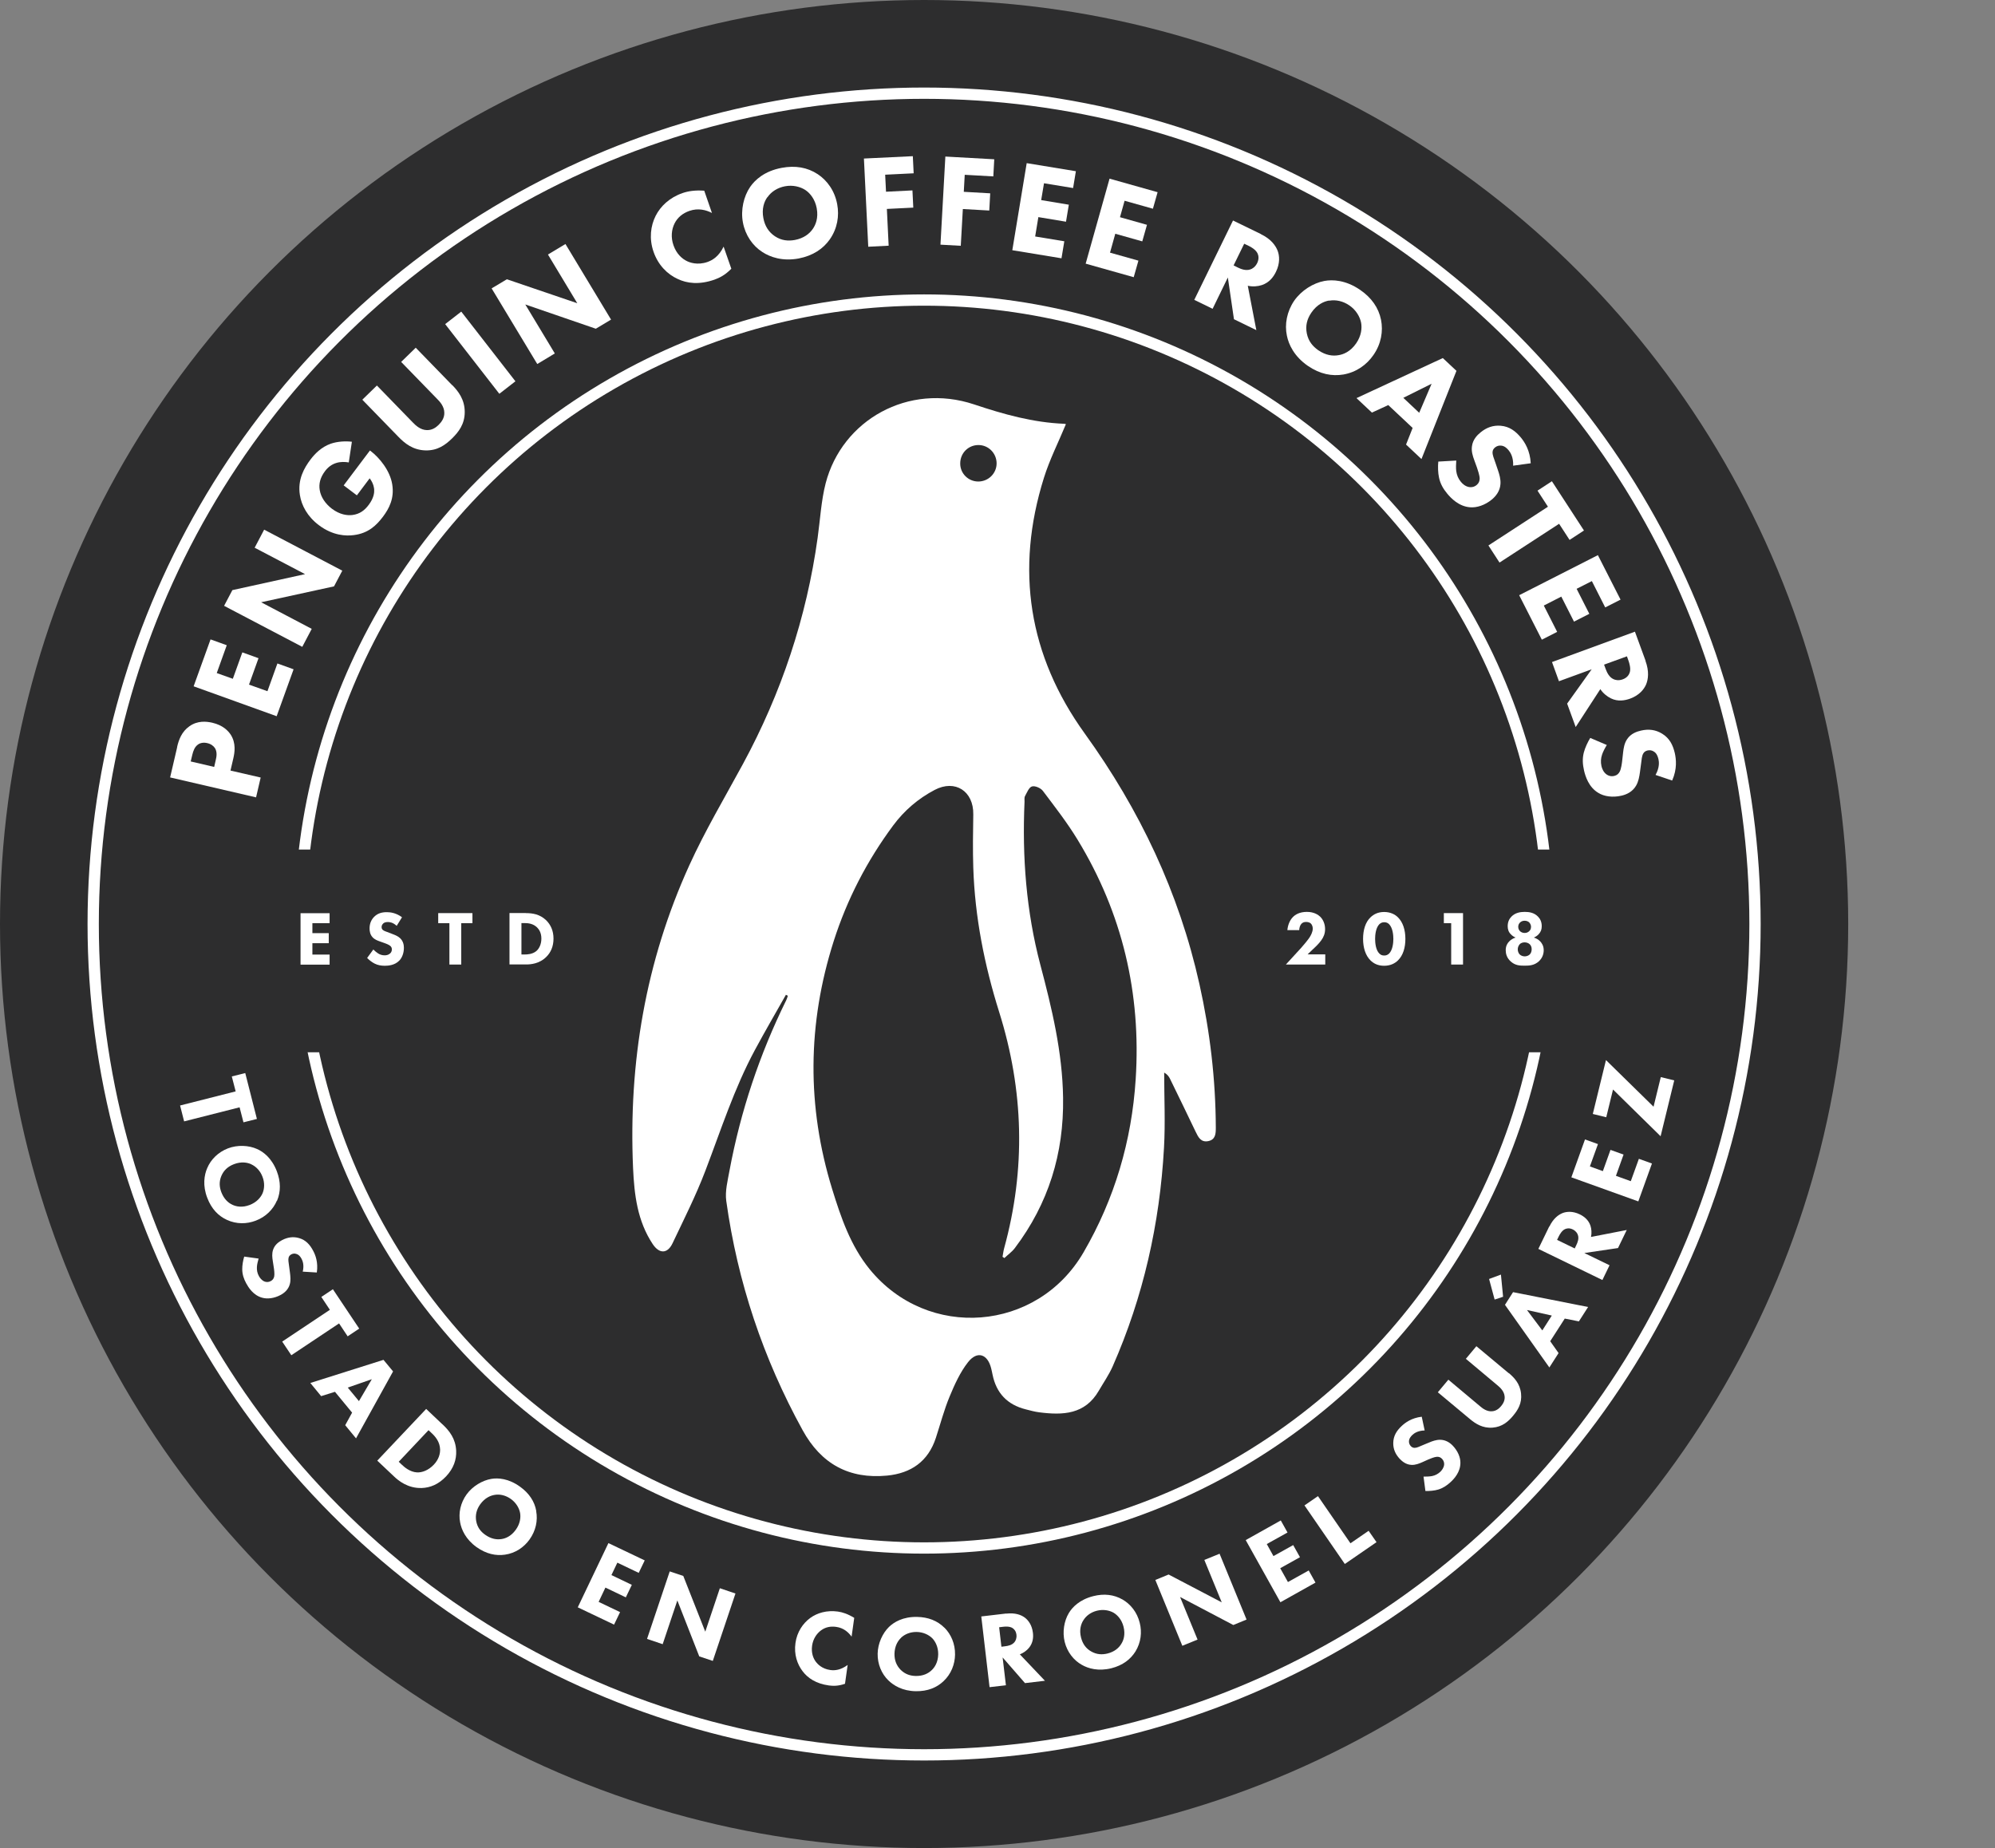 <svg xmlns="http://www.w3.org/2000/svg" id="Capa_2" data-name="Capa 2" viewBox="0 0 212.15 196.55"><rect x="0" y="0" width="212.15" height="196.55" fill="#808080" stroke="none"/><defs><style>      .cls-1 {        fill: none;        stroke: #fff;        stroke-miterlimit: 10;        stroke-width: 1.2px;      }      .cls-2 {        fill: #2d2d2e;      }      .cls-2, .cls-3 {        stroke-width: 0px;      }      .cls-3 {        fill: #fff;      }    </style></defs><g id="Capa_1-2" data-name="Capa 1"><g><path class="cls-2" d="M212.12,196.34s0,0,0,0c0,.02.02.04.03.06-.01-.02-.02-.04-.03-.07Z"></path><circle class="cls-2" cx="98.27" cy="98.27" r="98.27"></circle><circle class="cls-1" cx="98.27" cy="98.27" r="88.36"></circle><circle class="cls-1" cx="98.27" cy="98.27" r="66.36"></circle><g><path class="cls-3" d="M18.83,79.46c.18-.8.5-1.65,1.31-2.22.87-.62,1.8-.52,2.43-.38,1.15.27,1.69.86,1.97,1.28.57.9.42,1.87.27,2.52l-.3,1.29,3.21.74-.49,2.11-9.14-2.12.75-3.22ZM22.78,81.55l.17-.75c.07-.29.17-.8-.08-1.22-.15-.24-.43-.46-.83-.55-.38-.09-.73-.03-.97.14-.37.25-.52.69-.62,1.1l-.17.71,2.48.58Z"></path><path class="cls-3" d="M24.11,68.63l-1.06,2.95,1.71.61,1.01-2.81,1.72.62-1.01,2.81,1.96.7,1.06-2.95,1.72.62-1.8,4.99-8.83-3.18,1.8-4.99,1.72.62Z"></path><path class="cls-3" d="M32.14,68.79l-8.31-4.36.88-1.67,7.73-1.7-5.36-2.81,1.01-1.92,8.31,4.36-.88,1.67-7.75,1.69,5.38,2.83-1.01,1.92Z"></path><path class="cls-3" d="M36.54,51.63l2.8-3.72.08.06c.91.69,2.05,2.05,2.29,3.54.24,1.48-.32,2.56-.99,3.45-.68.9-1.55,1.76-3.11,1.95-.78.1-2.19.08-3.69-1.05-1.23-.92-1.86-2.11-2.03-3.22-.26-1.64.46-2.88,1.13-3.77.47-.62,1.16-1.33,2.15-1.68.72-.25,1.58-.29,2.25-.21l-.33,2.2c-.4-.07-.88-.08-1.31.05-.5.15-.9.45-1.22.88-.52.69-.67,1.36-.56,2.01.12.75.6,1.45,1.29,1.98.85.64,1.64.74,2.19.67.78-.1,1.3-.5,1.73-1.08.56-.74.6-1.33.58-1.61,0-.09-.04-.65-.48-1.21l-1.36,1.81-1.39-1.05Z"></path><path class="cls-3" d="M48.1,40.96c.63.65,1.32,1.52,1.32,2.86,0,1.29-.65,2.12-1.35,2.81-.71.69-1.55,1.31-2.84,1.27-1.33-.04-2.19-.76-2.82-1.4l-3.88-3.99,1.55-1.51,3.84,3.95c.28.29.79.77,1.45.79.56.03.99-.27,1.28-.56s.61-.71.6-1.27c0-.67-.46-1.18-.75-1.47l-3.84-3.95,1.55-1.51,3.88,3.99Z"></path><path class="cls-3" d="M49.05,33.14l5.76,7.41-1.71,1.33-5.76-7.41,1.71-1.33Z"></path><path class="cls-3" d="M57.13,38.71l-4.85-8.04,1.62-.97,7.49,2.55-3.12-5.18,1.86-1.12,4.85,8.04-1.62.97-7.5-2.58,3.14,5.21-1.86,1.12Z"></path><path class="cls-3" d="M77.77,28.58c-.65.67-1.26.97-1.79,1.16-1.64.57-2.93.4-3.93-.08-1.07-.49-2.06-1.46-2.55-2.88-.49-1.4-.31-2.77.22-3.82.52-1.03,1.48-1.95,2.87-2.43.58-.2,1.3-.32,2.3-.25l.82,2.37c-.62-.32-1.46-.55-2.4-.22-.74.26-1.26.71-1.57,1.32-.33.65-.42,1.49-.12,2.34.32.92.92,1.44,1.45,1.69.25.12,1.08.46,2.17.08.53-.19,1.2-.58,1.71-1.63l.82,2.35Z"></path><path class="cls-3" d="M86.94,18.51c1.03.68,1.83,1.79,2.09,3.22.23,1.23.02,2.57-.79,3.73-.7.99-1.77,1.73-3.31,2.03-1.73.32-3.03-.15-3.85-.68-1.04-.66-1.83-1.8-2.08-3.16-.25-1.33.09-2.78.77-3.77.51-.74,1.52-1.69,3.36-2.03,1.44-.27,2.73-.05,3.82.67ZM81.6,20.97c-.33.46-.62,1.22-.42,2.24.16.84.56,1.47,1.23,1.92.7.46,1.4.52,2.12.39.94-.18,1.54-.65,1.9-1.17.29-.41.62-1.15.42-2.21-.18-.95-.7-1.59-1.19-1.92-.54-.36-1.34-.57-2.18-.41-.8.15-1.47.58-1.87,1.17Z"></path><path class="cls-3" d="M97.17,18.43l-3.04.15.09,1.81,2.81-.14.09,1.83-2.81.14.19,3.91-2.17.11-.46-9.38,5.2-.25.09,1.83Z"></path><path class="cls-3" d="M105.63,18.76l-3.04-.17-.1,1.81,2.81.16-.1,1.83-2.81-.16-.22,3.91-2.16-.12.52-9.37,5.2.29-.1,1.83Z"></path><path class="cls-3" d="M114.12,20l-3.1-.51-.3,1.79,2.94.49-.3,1.81-2.94-.49-.34,2.06,3.1.51-.3,1.81-5.23-.86,1.53-9.26,5.23.86-.3,1.81Z"></path><path class="cls-3" d="M122.61,22.2l-3.02-.85-.49,1.75,2.87.81-.5,1.76-2.87-.81-.56,2.01,3.02.85-.5,1.76-5.11-1.44,2.54-9.04,5.11,1.44-.5,1.76Z"></path><path class="cls-3" d="M134.08,24.9c1.08.52,1.57,1.21,1.79,1.78.19.51.27,1.31-.19,2.24-.26.53-.69,1.13-1.5,1.4-.43.14-.97.19-1.49.07l.91,4.72-2.38-1.16-.65-4.44-1.62,3.33-1.95-.95,4.12-8.44,2.96,1.44ZM131.19,28.23l.44.22c.35.17.85.37,1.34.2.21-.07.51-.25.72-.67.23-.48.13-.84.03-1.05-.2-.39-.69-.67-.95-.79l-.46-.22-1.13,2.31Z"></path><path class="cls-3" d="M146.86,34.01c.24,1.21.02,2.56-.81,3.75-.71,1.03-1.81,1.83-3.2,2.07-1.2.2-2.47-.03-3.77-.92-1.45-1-2.04-2.26-2.23-3.21-.26-1.21,0-2.57.77-3.71.77-1.11,2.04-1.89,3.21-2.11.88-.16,2.27-.11,3.81.95,1.21.83,1.96,1.9,2.22,3.18ZM141.35,31.96c-.56.09-1.3.42-1.89,1.28-.49.71-.65,1.43-.49,2.23.17.82.62,1.36,1.22,1.78.79.54,1.54.64,2.17.52.5-.08,1.25-.37,1.86-1.26.55-.8.63-1.61.52-2.2-.13-.63-.54-1.35-1.25-1.83-.67-.46-1.44-.63-2.15-.5Z"></path><path class="cls-3" d="M150.22,45.51l-2.59-2.43-1.74.8-1.64-1.54,9.18-4.26,1.45,1.36-3.72,9.38-1.64-1.54.7-1.77ZM150.92,43.9l1.32-3.09-3.01,1.5,1.69,1.59Z"></path><path class="cls-3" d="M160.91,49.54c.04-.95-.31-1.44-.48-1.65-.19-.23-.45-.48-.83-.5-.2-.02-.42.04-.61.19-.17.14-.26.3-.27.49-.02.31.12.61.34,1.25l.24.71c.14.41.3.94.26,1.45-.05.75-.49,1.29-.91,1.64-.75.62-1.62.89-2.32.83-1.2-.09-2.03-.97-2.43-1.45-.43-.52-.73-1.04-.87-1.69-.12-.52-.13-1.22-.08-1.72l1.91-.11c-.03.34-.04.84,0,1.13.06.43.21.79.49,1.13.18.22.47.49.88.56.24.04.53,0,.8-.22.24-.2.31-.42.32-.68,0-.33-.2-.91-.29-1.18l-.28-.77c-.16-.44-.33-.95-.25-1.49.09-.71.56-1.19.91-1.47.64-.53,1.35-.78,2.15-.71.94.08,1.58.58,2.14,1.25.41.5.98,1.38,1.05,2.74l-1.83.25Z"></path><path class="cls-3" d="M165.79,55.71l-6.33,4.12-1.18-1.82,6.33-4.12-1.11-1.71,1.53-1,3.41,5.24-1.53,1-1.11-1.71Z"></path><path class="cls-3" d="M170.7,64.6l-1.42-2.8-1.62.82,1.35,2.66-1.63.83-1.35-2.66-1.86.95,1.42,2.8-1.63.83-2.41-4.73,8.37-4.26,2.41,4.73-1.63.83Z"></path><path class="cls-3" d="M174.98,70.28c.41,1.12.3,1.96.06,2.53-.22.5-.71,1.13-1.69,1.49-.56.2-1.29.34-2.05-.03-.4-.2-.83-.54-1.12-.98l-2.62,4.03-.91-2.49,2.61-3.65-3.48,1.27-.74-2.04,8.82-3.23,1.13,3.09ZM170.58,70.69l.17.46c.14.37.36.86.83,1.08.2.09.54.18.98.02.5-.18.68-.52.75-.74.13-.42-.04-.96-.13-1.23l-.17-.48-2.42.88Z"></path><path class="cls-3" d="M176.05,82.42c.46-.83.37-1.43.31-1.69-.07-.29-.19-.64-.52-.82-.17-.11-.4-.15-.63-.1-.22.05-.37.16-.46.32-.16.27-.17.6-.26,1.27l-.1.75c-.06.43-.15.97-.41,1.41-.38.65-1.01.94-1.55,1.06-.95.22-1.85.08-2.45-.29-1.04-.61-1.39-1.78-1.53-2.38-.15-.66-.19-1.26-.03-1.9.13-.52.43-1.15.69-1.57l1.76.75c-.18.29-.41.73-.5,1.01-.14.41-.16.8-.07,1.23.06.27.21.65.54.89.19.14.47.24.82.16.3-.07.47-.24.59-.47.15-.29.23-.9.26-1.19l.09-.81c.05-.46.13-1,.43-1.44.4-.6,1.03-.81,1.47-.91.81-.19,1.55-.1,2.24.32.81.49,1.16,1.22,1.36,2.07.14.63.27,1.67-.28,2.92l-1.75-.59Z"></path></g><g><path class="cls-3" d="M25.49,117.76l-5.91,1.5-.43-1.69,5.91-1.5-.41-1.59,1.43-.36,1.24,4.88-1.43.36-.41-1.59Z"></path><path class="cls-3" d="M29.44,127.7c-.39.91-1.16,1.71-2.25,2.12-.94.36-2.04.39-3.07-.09-.89-.41-1.63-1.15-2.08-2.34-.51-1.32-.32-2.43-.01-3.15.38-.92,1.17-1.71,2.21-2.11,1.02-.39,2.22-.33,3.1.07.66.29,1.56.96,2.1,2.37.42,1.1.43,2.15.02,3.13ZM26.72,123.82c-.41-.19-1.06-.31-1.84-.01-.65.25-1.09.66-1.34,1.25-.26.62-.21,1.19,0,1.74.28.72.73,1.13,1.2,1.34.37.17,1,.32,1.81.01.73-.28,1.16-.78,1.36-1.22.21-.48.26-1.14,0-1.79-.23-.61-.67-1.08-1.2-1.32Z"></path><path class="cls-3" d="M32.19,135.26c.18-.74-.02-1.19-.12-1.38-.11-.21-.28-.45-.58-.53-.15-.05-.34-.04-.51.05-.16.09-.25.2-.29.35-.06.24,0,.5.07,1.04l.08.6c.04.35.09.79-.02,1.18-.16.59-.59.94-.98,1.15-.69.37-1.42.45-1.97.29-.94-.26-1.45-1.09-1.69-1.53-.26-.48-.41-.94-.42-1.47-.01-.43.09-.99.21-1.37l1.53.21c-.08.26-.17.65-.18.89-.02.35.04.66.21.97.11.2.3.46.6.58.18.07.42.09.67-.05.22-.12.31-.28.36-.49.05-.26-.01-.75-.05-.98l-.1-.65c-.06-.37-.11-.8.03-1.21.18-.55.63-.85.95-1.02.59-.31,1.19-.4,1.81-.22.73.21,1.16.71,1.49,1.33.25.46.56,1.24.4,2.33l-1.49-.09Z"></path><path class="cls-3" d="M36.05,140.75l-5.07,3.38-.97-1.45,5.07-3.38-.91-1.37,1.23-.82,2.8,4.19-1.23.82-.91-1.37Z"></path><path class="cls-3" d="M37.44,150.23l-1.82-2.21-1.47.46-1.15-1.4,7.78-2.46,1.02,1.23-3.94,7.12-1.15-1.4.74-1.35ZM38.17,149.01l1.37-2.33-2.56.89,1.19,1.44Z"></path><path class="cls-3" d="M47.06,151.48c.73.69,1.39,1.52,1.45,2.81.04.93-.26,1.86-1.07,2.72-.82.87-1.71,1.21-2.59,1.24-1.48.05-2.49-.79-2.95-1.23l-1.78-1.68,5.2-5.5,1.74,1.65ZM42.4,155.46l.34.32c.26.25.86.77,1.6.81.53.03,1.21-.21,1.79-.82.56-.59.68-1.2.67-1.62-.02-.8-.5-1.37-.89-1.73l-.34-.32-3.17,3.36Z"></path><path class="cls-3" d="M57.02,160.72c.18.98-.03,2.06-.71,3.01-.59.82-1.49,1.45-2.61,1.61-.97.14-1.99-.07-3.03-.81-1.15-.83-1.6-1.85-1.74-2.63-.19-.98.04-2.07.69-2.97.64-.88,1.68-1.49,2.63-1.65.71-.12,1.83-.05,3.05.83.96.69,1.55,1.56,1.73,2.6ZM52.61,158.98c-.45.07-1.05.32-1.54,1-.4.56-.54,1.15-.43,1.79.12.66.47,1.11.95,1.45.63.45,1.23.54,1.74.46.41-.06,1.01-.28,1.52-.99.46-.64.54-1.29.46-1.77-.09-.51-.41-1.09-.98-1.5-.53-.38-1.15-.54-1.72-.44Z"></path><path class="cls-3" d="M67.93,167.28l-2.28-1.09-.63,1.32,2.17,1.04-.64,1.33-2.17-1.04-.72,1.52,2.28,1.09-.64,1.33-3.86-1.84,3.26-6.83,3.86,1.84-.64,1.33Z"></path><path class="cls-3" d="M68.81,174.29l2.41-7.17,1.44.48,2.34,5.93,1.55-4.62,1.66.56-2.41,7.17-1.44-.48-2.33-5.95-1.56,4.65-1.66-.56Z"></path><path class="cls-3" d="M89.86,179.07c-.71.25-1.26.24-1.71.18-1.38-.19-2.25-.79-2.79-1.5-.58-.75-.94-1.8-.77-3.01.16-1.18.8-2.1,1.56-2.66.75-.55,1.78-.85,2.95-.69.49.07,1.05.25,1.74.67l-.28,2c-.33-.46-.84-.93-1.64-1.04-.63-.09-1.16.04-1.61.37-.47.35-.85.91-.95,1.63-.11.78.13,1.37.42,1.74.14.18.61.73,1.53.85.45.06,1.07.02,1.83-.54l-.28,1.99Z"></path><path class="cls-3" d="M100.43,173.1c.7.7,1.15,1.71,1.13,2.88-.02,1.01-.4,2.04-1.23,2.82-.71.67-1.67,1.08-2.94,1.06-1.42-.02-2.37-.61-2.93-1.16-.71-.69-1.15-1.72-1.13-2.83.02-1.09.52-2.18,1.21-2.85.52-.5,1.47-1.09,2.98-1.06,1.18.02,2.16.4,2.91,1.15ZM95.82,174.18c-.33.31-.68.86-.7,1.7-.01.69.21,1.25.66,1.71.48.47,1.02.64,1.61.65.77.01,1.32-.26,1.69-.62.3-.28.67-.81.69-1.68.01-.78-.3-1.37-.63-1.71-.37-.37-.97-.66-1.66-.67-.66-.01-1.25.22-1.67.62Z"></path><path class="cls-3" d="M107,171.61c.96-.11,1.59.13,1.99.43.35.27.75.77.85,1.6.06.47.02,1.07-.41,1.6-.23.28-.58.55-.98.7l2.67,2.81-2.12.25-2.38-2.73.35,2.96-1.74.2-.88-7.52,2.64-.31ZM106.5,175.13l.39-.05c.32-.04.74-.12,1-.45.11-.14.24-.39.2-.77-.05-.43-.28-.63-.44-.73-.31-.18-.76-.15-.99-.12l-.41.05.24,2.06Z"></path><path class="cls-3" d="M119.36,170.1c.86.5,1.56,1.35,1.84,2.49.25.98.14,2.07-.45,3.04-.52.83-1.34,1.48-2.57,1.79-1.38.34-2.45.03-3.13-.36-.87-.48-1.56-1.36-1.83-2.44-.26-1.06-.06-2.24.44-3.07.37-.62,1.14-1.43,2.6-1.8,1.14-.29,2.19-.17,3.11.36ZM115.19,172.34c-.24.39-.44,1.01-.23,1.82.17.67.52,1.16,1.09,1.48.59.33,1.15.35,1.73.21.75-.19,1.21-.6,1.47-1.04.22-.35.44-.95.23-1.8-.19-.76-.64-1.24-1.05-1.49-.45-.26-1.1-.39-1.78-.22-.64.16-1.15.53-1.45,1.03Z"></path><path class="cls-3" d="M125.73,175.03l-2.87-7,1.41-.58,5.65,2.96-1.85-4.51,1.62-.66,2.87,7-1.41.58-5.66-2.98,1.86,4.53-1.62.66Z"></path><path class="cls-3" d="M136.92,162.98l-2.21,1.23.71,1.28,2.1-1.17.72,1.29-2.1,1.17.82,1.47,2.21-1.23.72,1.29-3.73,2.09-3.69-6.61,3.73-2.09.72,1.29Z"></path><path class="cls-3" d="M140.15,159.11l3.46,5.02,1.93-1.33.84,1.21-3.37,2.32-4.29-6.23,1.44-.99Z"></path><path class="cls-3" d="M151.49,152.13c-.76.02-1.14.33-1.3.48-.17.16-.36.39-.36.7,0,.16.06.34.19.48.12.13.26.19.41.19.25,0,.49-.13.99-.34l.56-.23c.32-.14.74-.29,1.15-.29.61,0,1.07.32,1.37.64.54.57.81,1.25.8,1.82,0,.97-.66,1.69-1.03,2.03-.4.37-.8.64-1.31.8-.41.13-.98.17-1.38.16l-.2-1.53c.27,0,.67-.01.91-.06.34-.07.62-.22.88-.46.16-.16.36-.41.4-.74.02-.19-.03-.43-.22-.63-.17-.18-.35-.23-.56-.22-.27.02-.72.21-.93.3l-.6.27c-.34.15-.75.32-1.18.29-.58-.03-.98-.38-1.23-.64-.46-.49-.7-1.04-.69-1.69.01-.76.37-1.31.88-1.79.38-.36,1.05-.87,2.15-1l.31,1.46Z"></path><path class="cls-3" d="M160.45,146.03c.56.47,1.19,1.11,1.3,2.18.11,1.04-.34,1.75-.85,2.36-.51.61-1.14,1.18-2.18,1.26-1.07.08-1.82-.43-2.38-.89l-3.44-2.87,1.12-1.34,3.4,2.85c.25.21.69.55,1.23.51.45-.02.77-.3.98-.55.21-.25.43-.62.37-1.06-.06-.53-.47-.91-.72-1.12l-3.4-2.85,1.12-1.34,3.44,2.87Z"></path><path class="cls-3" d="M159.61,135.55l.23,2.36-.9.3-.59-2.19,1.27-.47ZM166.4,140.23l-1.55,2.41.89,1.26-.98,1.53-4.72-6.66.86-1.35,7.98,1.58-.98,1.53-1.51-.3ZM165.02,139.91l-2.64-.59,1.63,2.17,1.01-1.58Z"></path><path class="cls-3" d="M164.76,130.45c.42-.87.97-1.27,1.43-1.45.41-.15,1.05-.22,1.81.15.43.21.91.56,1.13,1.2.11.34.15.78.06,1.2l3.8-.74-.93,1.92-3.58.53,2.68,1.3-.76,1.57-6.81-3.31,1.16-2.39ZM167.46,132.77l.17-.36c.14-.29.3-.69.16-1.08-.06-.17-.2-.41-.54-.58-.39-.19-.68-.1-.85-.02-.32.16-.54.56-.64.76l-.18.37,1.87.91Z"></path><path class="cls-3" d="M169.93,121.67l-.86,2.38,1.38.5.81-2.26,1.39.5-.81,2.26,1.58.57.86-2.38,1.39.5-1.45,4.03-7.12-2.56,1.45-4.03,1.39.5Z"></path><path class="cls-3" d="M175.84,117.7l.77-3.15,1.43.35-1.45,5.94-5.06-4.97-.72,2.95-1.43-.35,1.4-5.73,5.06,4.96Z"></path></g><rect class="cls-2" x="21.93" y="90.35" width="151.25" height="21.56"></rect><g><g><path class="cls-3" d="M35.05,98.18h-1.83v1.06h1.74v1.07h-1.74v1.21h1.83v1.07h-3.09v-5.47h3.09v1.07Z"></path><path class="cls-3" d="M42.17,98.45c-.41-.37-.76-.39-.92-.39-.17,0-.39.02-.53.19-.08.08-.14.2-.14.34,0,.13.04.23.12.3.13.12.32.17.69.31l.41.16c.24.09.53.21.75.42.32.3.4.7.4,1.02,0,.57-.2,1.06-.48,1.35-.48.51-1.19.56-1.55.56-.39,0-.74-.06-1.08-.23-.28-.14-.6-.39-.8-.6l.66-.9c.14.14.36.33.51.42.21.13.43.2.69.2.16,0,.39-.03.57-.19.11-.09.2-.24.2-.44,0-.18-.07-.29-.19-.39-.15-.12-.48-.25-.64-.3l-.45-.16c-.25-.09-.55-.2-.76-.43-.29-.3-.33-.69-.33-.95,0-.48.15-.89.48-1.23.39-.39.84-.5,1.35-.5.38,0,.98.07,1.62.54l-.57.92Z"></path><path class="cls-3" d="M49.05,98.18v4.4h-1.26v-4.4h-1.19v-1.07h3.64v1.07h-1.19Z"></path><path class="cls-3" d="M55.91,97.11c.72,0,1.48.11,2.16.75.48.47.79,1.11.79,1.96s-.3,1.48-.75,1.93c-.75.76-1.7.82-2.16.82h-1.77v-5.47h1.73ZM55.45,101.51h.34c.26,0,.84-.02,1.25-.37.29-.25.53-.71.53-1.32s-.24-.97-.45-1.18c-.41-.41-.94-.47-1.33-.47h-.34v3.33Z"></path></g><g><path class="cls-3" d="M140.92,102.58h-4.18l1.64-1.79c.29-.32.72-.85.89-1.11.12-.2.33-.55.33-.93,0-.2-.08-.42-.21-.54-.11-.1-.29-.16-.5-.16-.24,0-.39.08-.5.2-.15.16-.23.46-.23.67h-1.26c.04-.48.23-1.02.57-1.37.26-.28.73-.57,1.51-.57s1.22.33,1.42.52c.29.29.51.75.51,1.31,0,.48-.15.84-.41,1.2-.24.33-.52.61-.88.94l-.57.55h1.88v1.07Z"></path><path class="cls-3" d="M148.66,102.14c-.32.31-.79.57-1.47.57s-1.12-.25-1.45-.57c-.53-.52-.79-1.35-.79-2.29s.25-1.78.79-2.29c.33-.32.79-.57,1.45-.57s1.15.25,1.47.57c.53.52.79,1.35.79,2.29s-.25,1.76-.79,2.29ZM146.69,98.28c-.4.39-.46,1.18-.46,1.57,0,.43.07,1.2.46,1.57.15.14.29.2.51.2s.36-.07.51-.2c.39-.38.46-1.15.46-1.57,0-.39-.06-1.17-.46-1.57-.15-.14-.3-.2-.51-.2s-.36.07-.51.2Z"></path><path class="cls-3" d="M154.32,98.18h-.78v-1.07h2.04v5.47h-1.26v-4.4Z"></path><path class="cls-3" d="M160.64,102.24c-.42-.38-.52-.83-.52-1.19,0-.47.2-.76.37-.93.18-.19.44-.34.68-.41-.14-.06-.33-.16-.5-.34-.25-.25-.34-.53-.34-.87,0-.46.17-.79.4-1.02.4-.41.93-.5,1.42-.5s1,.09,1.4.5c.23.23.4.56.4,1.02,0,.34-.09.61-.34.87-.17.18-.36.28-.5.34.24.07.5.22.68.41.16.17.37.47.37.93,0,.36-.11.81-.52,1.19-.48.43-.99.46-1.51.46s-1.01-.02-1.49-.46ZM161.61,100.42c-.13.13-.21.35-.21.54s.07.41.21.55c.14.13.34.2.53.2s.39-.07.53-.2c.12-.11.21-.32.21-.56s-.09-.42-.21-.53c-.13-.13-.34-.2-.55-.2s-.4.08-.52.2ZM161.65,98.1c-.14.13-.2.29-.2.47,0,.23.11.38.2.47.12.11.29.18.48.18.17,0,.34-.05.48-.18.14-.13.2-.28.2-.47,0-.27-.15-.42-.2-.48-.11-.1-.28-.17-.48-.17-.17,0-.34.05-.48.18Z"></path></g></g><g id="CnDSC1.tif"><path class="cls-3" d="M83.59,105.77c-1.11,1.97-2.25,3.92-3.32,5.91-2.2,4.09-3.61,8.51-5.26,12.83-1,2.63-2.28,5.16-3.49,7.71-.54,1.14-1.41,1.14-2.11.09-1.63-2.46-1.96-5.23-2.09-8.09-.49-11.19,1.33-21.96,5.97-32.17,1.68-3.7,3.77-7.21,5.71-10.79,4.09-7.55,6.77-15.57,7.95-24.08.27-1.93.37-3.91.85-5.78,1.75-6.74,8.81-10.72,15.79-8.39,3.14,1.05,6.27,1.93,9.59,2.06.08,0,.16.04.17.04-.79,1.91-1.73,3.76-2.34,5.71-3.06,9.77-1.64,18.89,4.35,27.2,5.83,8.08,10.02,16.9,12.19,26.65,1.12,5.02,1.72,10.1,1.74,15.25,0,.64-.02,1.28-.81,1.44-.77.15-1.05-.41-1.33-.99-.9-1.89-1.82-3.77-2.74-5.66-.12-.24-.29-.46-.61-.64,0,2.67.13,5.34-.02,8-.45,8.07-2.2,15.85-5.46,23.25-.4.9-.97,1.72-1.47,2.58-1.47,2.55-3.84,2.62-6.34,2.3-.49-.06-.97-.2-1.45-.32-1.94-.49-3.11-1.72-3.51-3.68-.05-.23-.09-.46-.15-.68-.38-1.53-1.49-1.89-2.46-.65-.84,1.07-1.43,2.38-1.96,3.66-.59,1.42-.98,2.92-1.46,4.39-.82,2.51-2.64,3.76-5.18,4.01-4.05.39-7.02-1.24-8.99-4.83-4.2-7.64-6.92-15.76-8.12-24.39-.14-1.03.15-2.14.34-3.19,1.18-6.33,3.2-12.39,6.05-18.17.07-.14.11-.3.16-.45-.07-.03-.13-.06-.2-.1ZM106.82,133.8c-.07-.05-.14-.09-.21-.14.06-.3.09-.61.17-.9,2.32-8.43,2.09-16.81-.53-25.14-1.57-5-2.58-10.1-2.75-15.34-.06-1.89-.03-3.78,0-5.67.04-2.47-1.93-3.75-4.11-2.6-1.75.92-3.23,2.19-4.41,3.78-2.78,3.75-4.9,7.85-6.32,12.29-2.8,8.78-2.88,17.59-.16,26.4.93,3.01,1.95,6,3.97,8.49,6.18,7.6,17.84,6.69,22.76-1.79,3.3-5.68,5.12-11.85,5.54-18.4.59-9.12-1.41-17.65-6.18-25.48-1.1-1.81-2.41-3.49-3.69-5.19-.23-.3-.83-.57-1.16-.47-.32.09-.53.65-.74,1.03-.09.16-.04.4-.05.6-.26,5.86.18,11.65,1.68,17.33,1.23,4.65,2.35,9.28,2.42,14.15.09,5.94-1.56,11.25-5.12,15.97-.31.42-.77.73-1.15,1.1ZM104.03,51.21c1.07,0,1.95-.86,1.95-1.93,0-1.07-.86-1.95-1.93-1.95-1.08,0-1.93.85-1.94,1.94-.02,1.07.85,1.94,1.92,1.94Z"></path></g></g></g></svg>